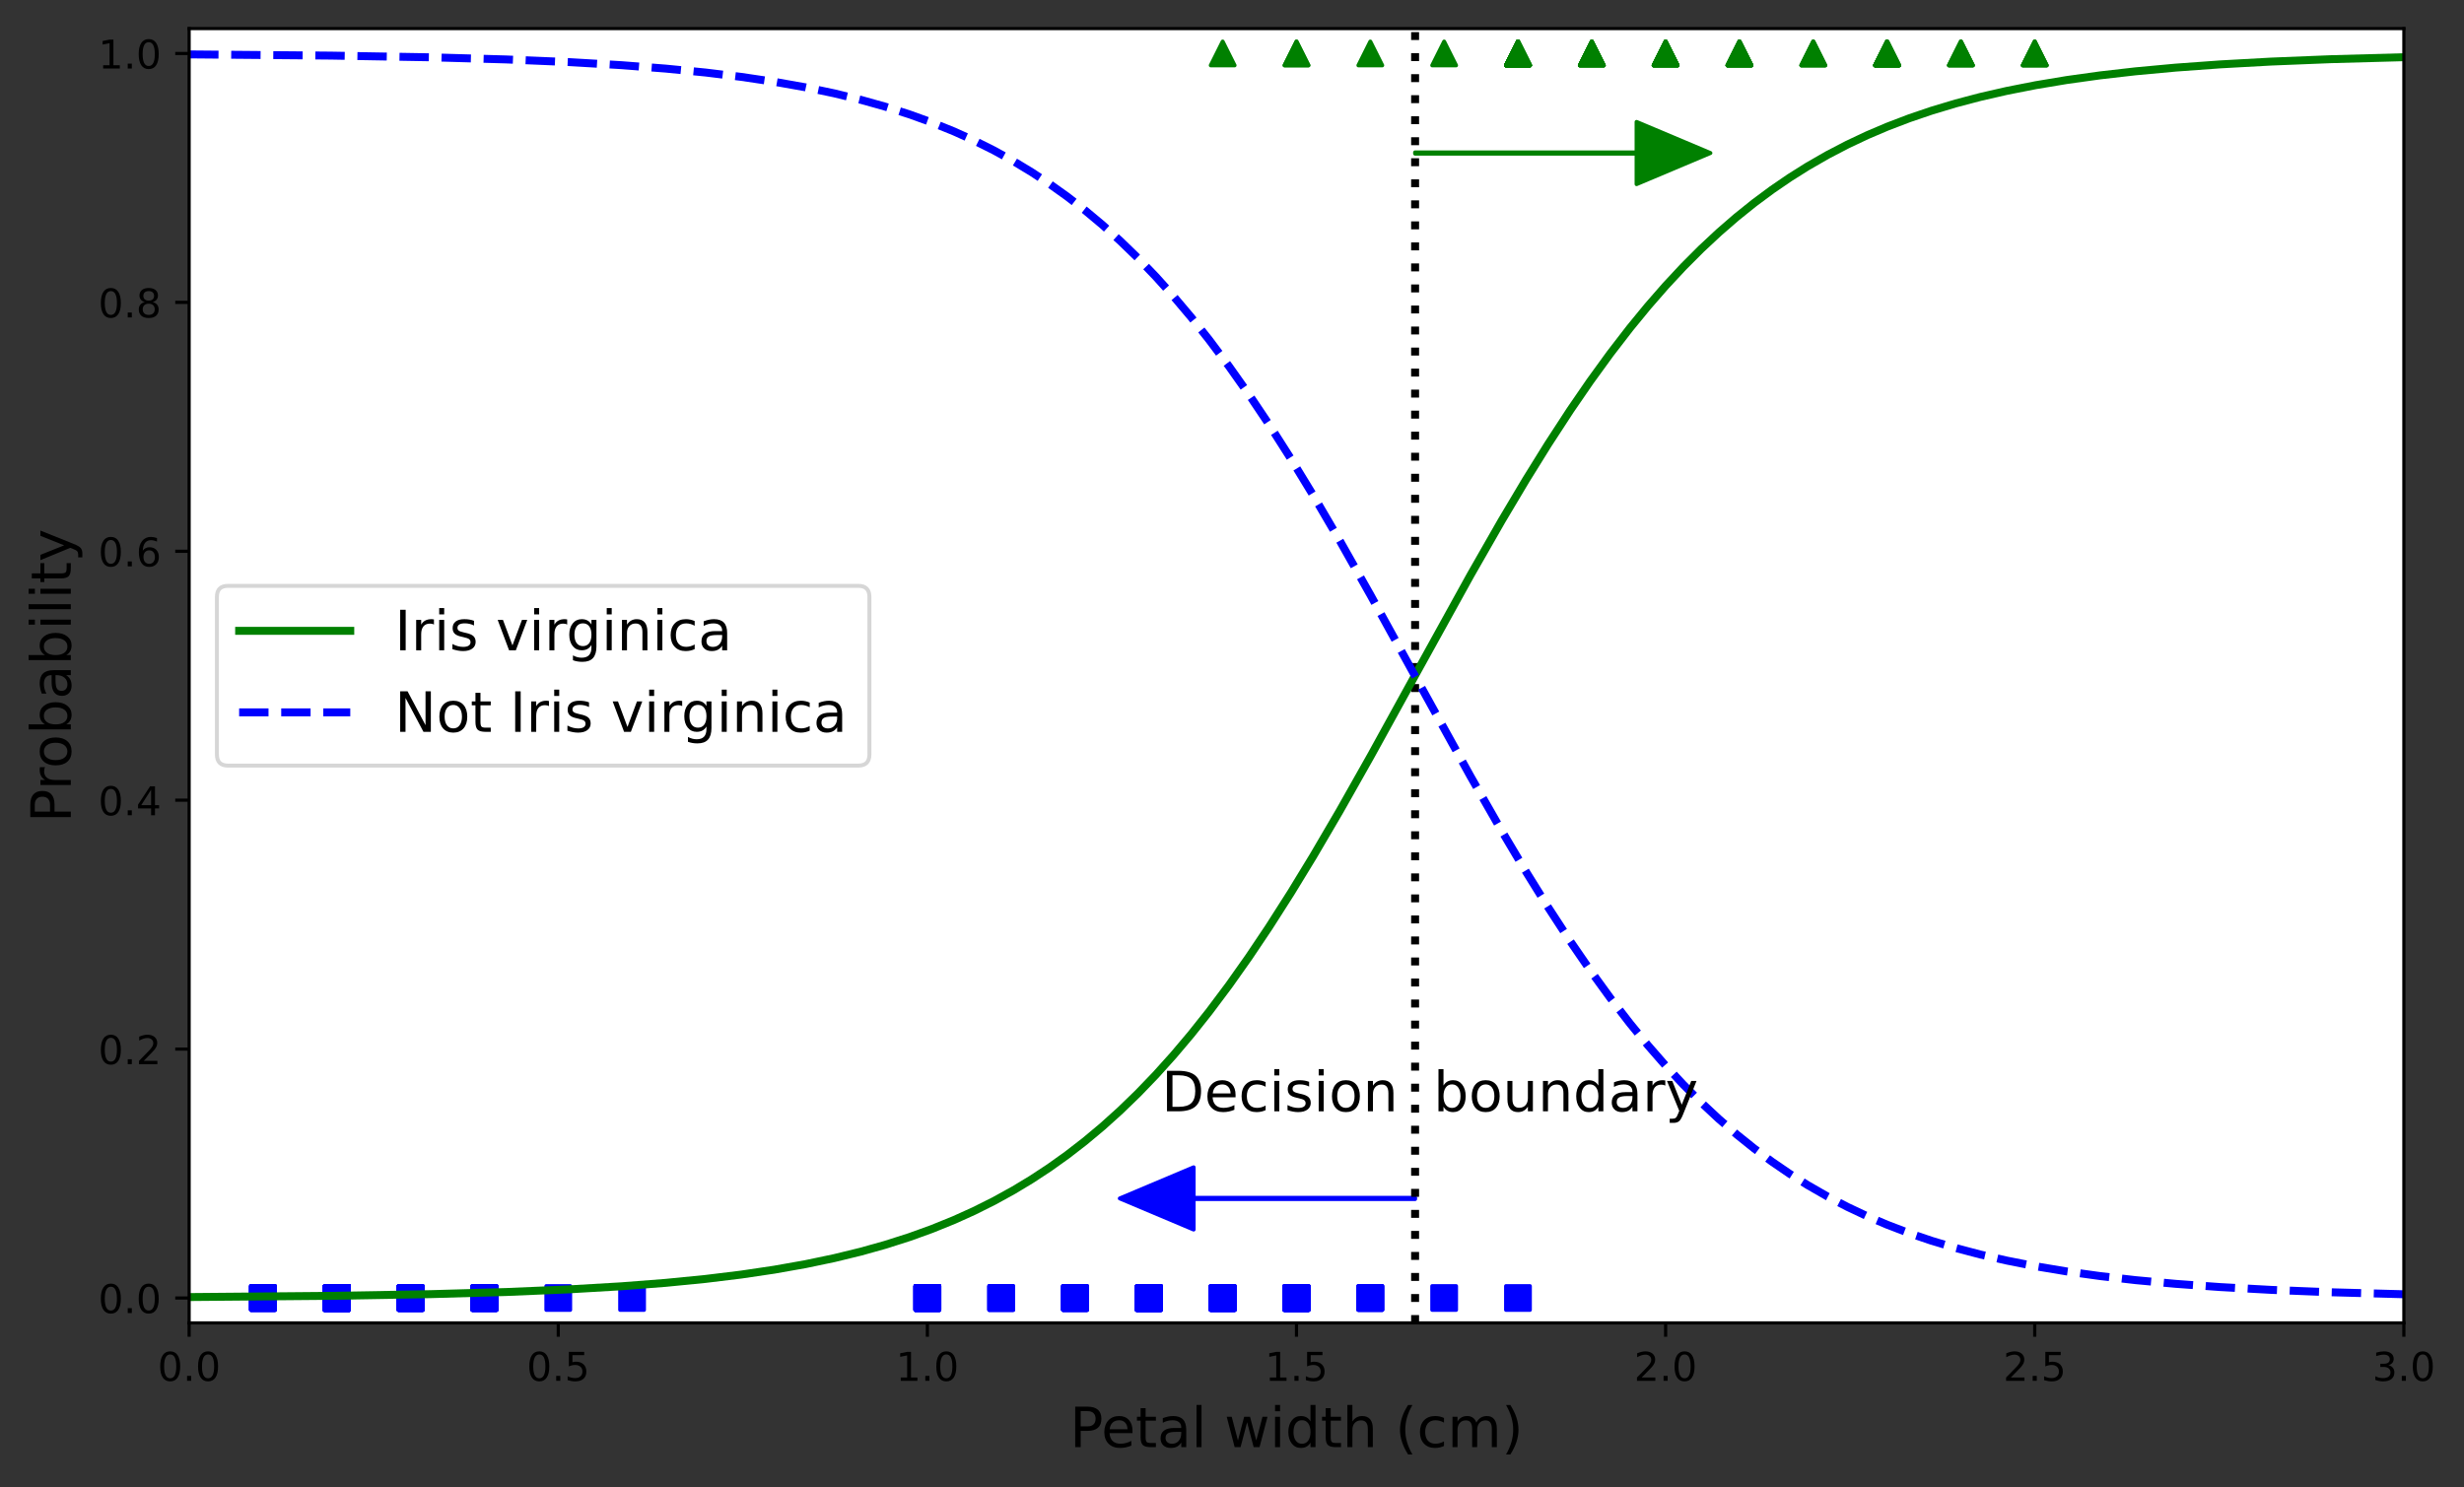 <?xml version="1.0" encoding="utf-8" standalone="no"?>
<!DOCTYPE svg PUBLIC "-//W3C//DTD SVG 1.1//EN"
  "http://www.w3.org/Graphics/SVG/1.1/DTD/svg11.dtd">
<!-- Created with matplotlib (https://matplotlib.org/) -->
<svg height="374.788pt" version="1.1" viewBox="0 0 620.804 374.788" width="620.804pt" xmlns="http://www.w3.org/2000/svg" xmlns:xlink="http://www.w3.org/1999/xlink">
 <rect x="0" y="0" width="620.804" height="374.788" fill="#333333" stroke="none"/>
 <defs>
  <style type="text/css">*{stroke-linecap:butt;stroke-linejoin:round;}</style>
 </defs>
 <g id="figure_1">
  <g id="patch_1">
   <path d="M 0 374.788 
L 620.804 374.788 
L 620.804 0 
L 0 0 
z
" style="fill:none;"/>
  </g>
  <g id="axes_1">
   <g id="patch_2">
    <path d="M 47.653 333.36 
L 605.653 333.36 
L 605.653 7.2 
L 47.653 7.2 
z
" style="fill:#ffffff;"/>
   </g>
   <g id="patch_3">
    <path clip-path="url(#p7c26a0e7a4)" d="M 282.135 301.998 
L 300.735 294.158 
L 300.735 301.842 
L 356.535 301.842 
L 356.535 302.155 
L 300.735 302.155 
L 300.735 309.839 
z
" style="fill:#0000ff;stroke:#0000ff;stroke-linejoin:miter;"/>
   </g>
   <g id="patch_4">
    <path clip-path="url(#p7c26a0e7a4)" d="M 430.935 38.562 
L 412.335 46.402 
L 412.335 38.718 
L 356.535 38.718 
L 356.535 38.405 
L 412.335 38.405 
L 412.335 30.721 
z
" style="fill:#008000;stroke:#008000;stroke-linejoin:miter;"/>
   </g>
   <g id="matplotlib.axis_1">
    <g id="xtick_1">
     <g id="line2d_1">
      <defs>
       <path d="M 0 0 
L 0 3.5 
" id="mf5524b3b6b" style="stroke:#000000;stroke-width:0.8;"/>
      </defs>
      <g>
       <use style="stroke:#000000;stroke-width:0.8;" x="47.653" xlink:href="#mf5524b3b6b" y="333.36"/>
      </g>
     </g>
     <g id="text_1">
      <!-- 0.0 -->
      <g transform="translate(39.701 347.958)scale(0.1 -0.1)">
       <defs>
        <path d="M 31.781 66.406 
Q 24.172 66.406 20.328 58.906 
Q 16.5 51.422 16.5 36.375 
Q 16.5 21.391 20.328 13.891 
Q 24.172 6.391 31.781 6.391 
Q 39.453 6.391 43.281 13.891 
Q 47.125 21.391 47.125 36.375 
Q 47.125 51.422 43.281 58.906 
Q 39.453 66.406 31.781 66.406 
z
M 31.781 74.219 
Q 44.047 74.219 50.516 64.516 
Q 56.984 54.828 56.984 36.375 
Q 56.984 17.969 50.516 8.266 
Q 44.047 -1.422 31.781 -1.422 
Q 19.531 -1.422 13.062 8.266 
Q 6.594 17.969 6.594 36.375 
Q 6.594 54.828 13.062 64.516 
Q 19.531 74.219 31.781 74.219 
z
" id="DejaVuSans-48"/>
        <path d="M 10.688 12.406 
L 21 12.406 
L 21 0 
L 10.688 0 
z
" id="DejaVuSans-46"/>
       </defs>
       <use xlink:href="#DejaVuSans-48"/>
       <use x="63.623" xlink:href="#DejaVuSans-46"/>
       <use x="95.41" xlink:href="#DejaVuSans-48"/>
      </g>
     </g>
    </g>
    <g id="xtick_2">
     <g id="line2d_2">
      <g>
       <use style="stroke:#000000;stroke-width:0.8;" x="140.653" xlink:href="#mf5524b3b6b" y="333.36"/>
      </g>
     </g>
     <g id="text_2">
      <!-- 0.5 -->
      <g transform="translate(132.701 347.958)scale(0.1 -0.1)">
       <defs>
        <path d="M 10.797 72.906 
L 49.516 72.906 
L 49.516 64.594 
L 19.828 64.594 
L 19.828 46.734 
Q 21.969 47.469 24.109 47.828 
Q 26.266 48.188 28.422 48.188 
Q 40.625 48.188 47.75 41.5 
Q 54.891 34.812 54.891 23.391 
Q 54.891 11.625 47.562 5.094 
Q 40.234 -1.422 26.906 -1.422 
Q 22.312 -1.422 17.547 -0.641 
Q 12.797 0.141 7.719 1.703 
L 7.719 11.625 
Q 12.109 9.234 16.797 8.062 
Q 21.484 6.891 26.703 6.891 
Q 35.156 6.891 40.078 11.328 
Q 45.016 15.766 45.016 23.391 
Q 45.016 31 40.078 35.438 
Q 35.156 39.891 26.703 39.891 
Q 22.75 39.891 18.812 39.016 
Q 14.891 38.141 10.797 36.281 
z
" id="DejaVuSans-53"/>
       </defs>
       <use xlink:href="#DejaVuSans-48"/>
       <use x="63.623" xlink:href="#DejaVuSans-46"/>
       <use x="95.41" xlink:href="#DejaVuSans-53"/>
      </g>
     </g>
    </g>
    <g id="xtick_3">
     <g id="line2d_3">
      <g>
       <use style="stroke:#000000;stroke-width:0.8;" x="233.653" xlink:href="#mf5524b3b6b" y="333.36"/>
      </g>
     </g>
     <g id="text_3">
      <!-- 1.0 -->
      <g transform="translate(225.701 347.958)scale(0.1 -0.1)">
       <defs>
        <path d="M 12.406 8.297 
L 28.516 8.297 
L 28.516 63.922 
L 10.984 60.406 
L 10.984 69.391 
L 28.422 72.906 
L 38.281 72.906 
L 38.281 8.297 
L 54.391 8.297 
L 54.391 0 
L 12.406 0 
z
" id="DejaVuSans-49"/>
       </defs>
       <use xlink:href="#DejaVuSans-49"/>
       <use x="63.623" xlink:href="#DejaVuSans-46"/>
       <use x="95.41" xlink:href="#DejaVuSans-48"/>
      </g>
     </g>
    </g>
    <g id="xtick_4">
     <g id="line2d_4">
      <g>
       <use style="stroke:#000000;stroke-width:0.8;" x="326.652" xlink:href="#mf5524b3b6b" y="333.36"/>
      </g>
     </g>
     <g id="text_4">
      <!-- 1.5 -->
      <g transform="translate(318.701 347.958)scale(0.1 -0.1)">
       <use xlink:href="#DejaVuSans-49"/>
       <use x="63.623" xlink:href="#DejaVuSans-46"/>
       <use x="95.41" xlink:href="#DejaVuSans-53"/>
      </g>
     </g>
    </g>
    <g id="xtick_5">
     <g id="line2d_5">
      <g>
       <use style="stroke:#000000;stroke-width:0.8;" x="419.652" xlink:href="#mf5524b3b6b" y="333.36"/>
      </g>
     </g>
     <g id="text_5">
      <!-- 2.0 -->
      <g transform="translate(411.701 347.958)scale(0.1 -0.1)">
       <defs>
        <path d="M 19.188 8.297 
L 53.609 8.297 
L 53.609 0 
L 7.328 0 
L 7.328 8.297 
Q 12.938 14.109 22.625 23.891 
Q 32.328 33.688 34.812 36.531 
Q 39.547 41.844 41.422 45.531 
Q 43.312 49.219 43.312 52.781 
Q 43.312 58.594 39.234 62.25 
Q 35.156 65.922 28.609 65.922 
Q 23.969 65.922 18.812 64.312 
Q 13.672 62.703 7.812 59.422 
L 7.812 69.391 
Q 13.766 71.781 18.938 73 
Q 24.125 74.219 28.422 74.219 
Q 39.75 74.219 46.484 68.547 
Q 53.219 62.891 53.219 53.422 
Q 53.219 48.922 51.531 44.891 
Q 49.859 40.875 45.406 35.406 
Q 44.188 33.984 37.641 27.219 
Q 31.109 20.453 19.188 8.297 
z
" id="DejaVuSans-50"/>
       </defs>
       <use xlink:href="#DejaVuSans-50"/>
       <use x="63.623" xlink:href="#DejaVuSans-46"/>
       <use x="95.41" xlink:href="#DejaVuSans-48"/>
      </g>
     </g>
    </g>
    <g id="xtick_6">
     <g id="line2d_6">
      <g>
       <use style="stroke:#000000;stroke-width:0.8;" x="512.653" xlink:href="#mf5524b3b6b" y="333.36"/>
      </g>
     </g>
     <g id="text_6">
      <!-- 2.5 -->
      <g transform="translate(504.701 347.958)scale(0.1 -0.1)">
       <use xlink:href="#DejaVuSans-50"/>
       <use x="63.623" xlink:href="#DejaVuSans-46"/>
       <use x="95.41" xlink:href="#DejaVuSans-53"/>
      </g>
     </g>
    </g>
    <g id="xtick_7">
     <g id="line2d_7">
      <g>
       <use style="stroke:#000000;stroke-width:0.8;" x="605.653" xlink:href="#mf5524b3b6b" y="333.36"/>
      </g>
     </g>
     <g id="text_7">
      <!-- 3.0 -->
      <g transform="translate(597.701 347.958)scale(0.1 -0.1)">
       <defs>
        <path d="M 40.578 39.312 
Q 47.656 37.797 51.625 33 
Q 55.609 28.219 55.609 21.188 
Q 55.609 10.406 48.188 4.484 
Q 40.766 -1.422 27.094 -1.422 
Q 22.516 -1.422 17.656 -0.516 
Q 12.797 0.391 7.625 2.203 
L 7.625 11.719 
Q 11.719 9.328 16.594 8.109 
Q 21.484 6.891 26.812 6.891 
Q 36.078 6.891 40.938 10.547 
Q 45.797 14.203 45.797 21.188 
Q 45.797 27.641 41.281 31.266 
Q 36.766 34.906 28.719 34.906 
L 20.219 34.906 
L 20.219 43.016 
L 29.109 43.016 
Q 36.375 43.016 40.234 45.922 
Q 44.094 48.828 44.094 54.297 
Q 44.094 59.906 40.109 62.906 
Q 36.141 65.922 28.719 65.922 
Q 24.656 65.922 20.016 65.031 
Q 15.375 64.156 9.812 62.312 
L 9.812 71.094 
Q 15.438 72.656 20.344 73.438 
Q 25.25 74.219 29.594 74.219 
Q 40.828 74.219 47.359 69.109 
Q 53.906 64.016 53.906 55.328 
Q 53.906 49.266 50.438 45.094 
Q 46.969 40.922 40.578 39.312 
z
" id="DejaVuSans-51"/>
       </defs>
       <use xlink:href="#DejaVuSans-51"/>
       <use x="63.623" xlink:href="#DejaVuSans-46"/>
       <use x="95.41" xlink:href="#DejaVuSans-48"/>
      </g>
     </g>
    </g>
    <g id="text_8">
     <!-- Petal width (cm) -->
     <g transform="translate(269.527 364.676)scale(0.14 -0.14)">
      <defs>
       <path d="M 19.672 64.797 
L 19.672 37.406 
L 32.078 37.406 
Q 38.969 37.406 42.719 40.969 
Q 46.484 44.531 46.484 51.125 
Q 46.484 57.672 42.719 61.234 
Q 38.969 64.797 32.078 64.797 
z
M 9.812 72.906 
L 32.078 72.906 
Q 44.344 72.906 50.609 67.359 
Q 56.891 61.812 56.891 51.125 
Q 56.891 40.328 50.609 34.812 
Q 44.344 29.297 32.078 29.297 
L 19.672 29.297 
L 19.672 0 
L 9.812 0 
z
" id="DejaVuSans-80"/>
       <path d="M 56.203 29.594 
L 56.203 25.203 
L 14.891 25.203 
Q 15.484 15.922 20.484 11.062 
Q 25.484 6.203 34.422 6.203 
Q 39.594 6.203 44.453 7.469 
Q 49.312 8.734 54.109 11.281 
L 54.109 2.781 
Q 49.266 0.734 44.188 -0.344 
Q 39.109 -1.422 33.891 -1.422 
Q 20.797 -1.422 13.156 6.188 
Q 5.516 13.812 5.516 26.812 
Q 5.516 40.234 12.766 48.109 
Q 20.016 56 32.328 56 
Q 43.359 56 49.781 48.891 
Q 56.203 41.797 56.203 29.594 
z
M 47.219 32.234 
Q 47.125 39.594 43.094 43.984 
Q 39.062 48.391 32.422 48.391 
Q 24.906 48.391 20.391 44.141 
Q 15.875 39.891 15.188 32.172 
z
" id="DejaVuSans-101"/>
       <path d="M 18.312 70.219 
L 18.312 54.688 
L 36.812 54.688 
L 36.812 47.703 
L 18.312 47.703 
L 18.312 18.016 
Q 18.312 11.328 20.141 9.422 
Q 21.969 7.516 27.594 7.516 
L 36.812 7.516 
L 36.812 0 
L 27.594 0 
Q 17.188 0 13.234 3.875 
Q 9.281 7.766 9.281 18.016 
L 9.281 47.703 
L 2.688 47.703 
L 2.688 54.688 
L 9.281 54.688 
L 9.281 70.219 
z
" id="DejaVuSans-116"/>
       <path d="M 34.281 27.484 
Q 23.391 27.484 19.188 25 
Q 14.984 22.516 14.984 16.5 
Q 14.984 11.719 18.141 8.906 
Q 21.297 6.109 26.703 6.109 
Q 34.188 6.109 38.703 11.406 
Q 43.219 16.703 43.219 25.484 
L 43.219 27.484 
z
M 52.203 31.203 
L 52.203 0 
L 43.219 0 
L 43.219 8.297 
Q 40.141 3.328 35.547 0.953 
Q 30.953 -1.422 24.312 -1.422 
Q 15.922 -1.422 10.953 3.297 
Q 6 8.016 6 15.922 
Q 6 25.141 12.172 29.828 
Q 18.359 34.516 30.609 34.516 
L 43.219 34.516 
L 43.219 35.406 
Q 43.219 41.609 39.141 45 
Q 35.062 48.391 27.688 48.391 
Q 23 48.391 18.547 47.266 
Q 14.109 46.141 10.016 43.891 
L 10.016 52.203 
Q 14.938 54.109 19.578 55.047 
Q 24.219 56 28.609 56 
Q 40.484 56 46.344 49.844 
Q 52.203 43.703 52.203 31.203 
z
" id="DejaVuSans-97"/>
       <path d="M 9.422 75.984 
L 18.406 75.984 
L 18.406 0 
L 9.422 0 
z
" id="DejaVuSans-108"/>
       <path id="DejaVuSans-32"/>
       <path d="M 4.203 54.688 
L 13.188 54.688 
L 24.422 12.016 
L 35.594 54.688 
L 46.188 54.688 
L 57.422 12.016 
L 68.609 54.688 
L 77.594 54.688 
L 63.281 0 
L 52.688 0 
L 40.922 44.828 
L 29.109 0 
L 18.5 0 
z
" id="DejaVuSans-119"/>
       <path d="M 9.422 54.688 
L 18.406 54.688 
L 18.406 0 
L 9.422 0 
z
M 9.422 75.984 
L 18.406 75.984 
L 18.406 64.594 
L 9.422 64.594 
z
" id="DejaVuSans-105"/>
       <path d="M 45.406 46.391 
L 45.406 75.984 
L 54.391 75.984 
L 54.391 0 
L 45.406 0 
L 45.406 8.203 
Q 42.578 3.328 38.25 0.953 
Q 33.938 -1.422 27.875 -1.422 
Q 17.969 -1.422 11.734 6.484 
Q 5.516 14.406 5.516 27.297 
Q 5.516 40.188 11.734 48.094 
Q 17.969 56 27.875 56 
Q 33.938 56 38.25 53.625 
Q 42.578 51.266 45.406 46.391 
z
M 14.797 27.297 
Q 14.797 17.391 18.875 11.75 
Q 22.953 6.109 30.078 6.109 
Q 37.203 6.109 41.297 11.75 
Q 45.406 17.391 45.406 27.297 
Q 45.406 37.203 41.297 42.844 
Q 37.203 48.484 30.078 48.484 
Q 22.953 48.484 18.875 42.844 
Q 14.797 37.203 14.797 27.297 
z
" id="DejaVuSans-100"/>
       <path d="M 54.891 33.016 
L 54.891 0 
L 45.906 0 
L 45.906 32.719 
Q 45.906 40.484 42.875 44.328 
Q 39.844 48.188 33.797 48.188 
Q 26.516 48.188 22.312 43.547 
Q 18.109 38.922 18.109 30.906 
L 18.109 0 
L 9.078 0 
L 9.078 75.984 
L 18.109 75.984 
L 18.109 46.188 
Q 21.344 51.125 25.703 53.562 
Q 30.078 56 35.797 56 
Q 45.219 56 50.047 50.172 
Q 54.891 44.344 54.891 33.016 
z
" id="DejaVuSans-104"/>
       <path d="M 31 75.875 
Q 24.469 64.656 21.281 53.656 
Q 18.109 42.672 18.109 31.391 
Q 18.109 20.125 21.312 9.062 
Q 24.516 -2 31 -13.188 
L 23.188 -13.188 
Q 15.875 -1.703 12.234 9.375 
Q 8.594 20.453 8.594 31.391 
Q 8.594 42.281 12.203 53.312 
Q 15.828 64.359 23.188 75.875 
z
" id="DejaVuSans-40"/>
       <path d="M 48.781 52.594 
L 48.781 44.188 
Q 44.969 46.297 41.141 47.344 
Q 37.312 48.391 33.406 48.391 
Q 24.656 48.391 19.812 42.844 
Q 14.984 37.312 14.984 27.297 
Q 14.984 17.281 19.812 11.734 
Q 24.656 6.203 33.406 6.203 
Q 37.312 6.203 41.141 7.25 
Q 44.969 8.297 48.781 10.406 
L 48.781 2.094 
Q 45.016 0.344 40.984 -0.531 
Q 36.969 -1.422 32.422 -1.422 
Q 20.062 -1.422 12.781 6.344 
Q 5.516 14.109 5.516 27.297 
Q 5.516 40.672 12.859 48.328 
Q 20.219 56 33.016 56 
Q 37.156 56 41.109 55.141 
Q 45.062 54.297 48.781 52.594 
z
" id="DejaVuSans-99"/>
       <path d="M 52 44.188 
Q 55.375 50.25 60.062 53.125 
Q 64.75 56 71.094 56 
Q 79.641 56 84.281 50.016 
Q 88.922 44.047 88.922 33.016 
L 88.922 0 
L 79.891 0 
L 79.891 32.719 
Q 79.891 40.578 77.094 44.375 
Q 74.312 48.188 68.609 48.188 
Q 61.625 48.188 57.562 43.547 
Q 53.516 38.922 53.516 30.906 
L 53.516 0 
L 44.484 0 
L 44.484 32.719 
Q 44.484 40.625 41.703 44.406 
Q 38.922 48.188 33.109 48.188 
Q 26.219 48.188 22.156 43.531 
Q 18.109 38.875 18.109 30.906 
L 18.109 0 
L 9.078 0 
L 9.078 54.688 
L 18.109 54.688 
L 18.109 46.188 
Q 21.188 51.219 25.484 53.609 
Q 29.781 56 35.688 56 
Q 41.656 56 45.828 52.969 
Q 50 49.953 52 44.188 
z
" id="DejaVuSans-109"/>
       <path d="M 8.016 75.875 
L 15.828 75.875 
Q 23.141 64.359 26.781 53.312 
Q 30.422 42.281 30.422 31.391 
Q 30.422 20.453 26.781 9.375 
Q 23.141 -1.703 15.828 -13.188 
L 8.016 -13.188 
Q 14.5 -2 17.703 9.062 
Q 20.906 20.125 20.906 31.391 
Q 20.906 42.672 17.703 53.656 
Q 14.5 64.656 8.016 75.875 
z
" id="DejaVuSans-41"/>
      </defs>
      <use xlink:href="#DejaVuSans-80"/>
      <use x="56.678" xlink:href="#DejaVuSans-101"/>
      <use x="118.201" xlink:href="#DejaVuSans-116"/>
      <use x="157.41" xlink:href="#DejaVuSans-97"/>
      <use x="218.689" xlink:href="#DejaVuSans-108"/>
      <use x="246.473" xlink:href="#DejaVuSans-32"/>
      <use x="278.26" xlink:href="#DejaVuSans-119"/>
      <use x="360.047" xlink:href="#DejaVuSans-105"/>
      <use x="387.83" xlink:href="#DejaVuSans-100"/>
      <use x="451.307" xlink:href="#DejaVuSans-116"/>
      <use x="490.516" xlink:href="#DejaVuSans-104"/>
      <use x="553.895" xlink:href="#DejaVuSans-32"/>
      <use x="585.682" xlink:href="#DejaVuSans-40"/>
      <use x="624.695" xlink:href="#DejaVuSans-99"/>
      <use x="679.676" xlink:href="#DejaVuSans-109"/>
      <use x="777.088" xlink:href="#DejaVuSans-41"/>
     </g>
    </g>
   </g>
   <g id="matplotlib.axis_2">
    <g id="ytick_1">
     <g id="line2d_8">
      <defs>
       <path d="M 0 0 
L -3.5 0 
" id="mf33b2c8535" style="stroke:#000000;stroke-width:0.8;"/>
      </defs>
      <g>
       <use style="stroke:#000000;stroke-width:0.8;" x="47.653" xlink:href="#mf33b2c8535" y="327.088"/>
      </g>
     </g>
     <g id="text_9">
      <!-- 0.0 -->
      <g transform="translate(24.749 330.887)scale(0.1 -0.1)">
       <use xlink:href="#DejaVuSans-48"/>
       <use x="63.623" xlink:href="#DejaVuSans-46"/>
       <use x="95.41" xlink:href="#DejaVuSans-48"/>
      </g>
     </g>
    </g>
    <g id="ytick_2">
     <g id="line2d_9">
      <g>
       <use style="stroke:#000000;stroke-width:0.8;" x="47.653" xlink:href="#mf33b2c8535" y="264.365"/>
      </g>
     </g>
     <g id="text_10">
      <!-- 0.2 -->
      <g transform="translate(24.749 268.164)scale(0.1 -0.1)">
       <use xlink:href="#DejaVuSans-48"/>
       <use x="63.623" xlink:href="#DejaVuSans-46"/>
       <use x="95.41" xlink:href="#DejaVuSans-50"/>
      </g>
     </g>
    </g>
    <g id="ytick_3">
     <g id="line2d_10">
      <g>
       <use style="stroke:#000000;stroke-width:0.8;" x="47.653" xlink:href="#mf33b2c8535" y="201.642"/>
      </g>
     </g>
     <g id="text_11">
      <!-- 0.4 -->
      <g transform="translate(24.749 205.441)scale(0.1 -0.1)">
       <defs>
        <path d="M 37.797 64.312 
L 12.891 25.391 
L 37.797 25.391 
z
M 35.203 72.906 
L 47.609 72.906 
L 47.609 25.391 
L 58.016 25.391 
L 58.016 17.188 
L 47.609 17.188 
L 47.609 0 
L 37.797 0 
L 37.797 17.188 
L 4.891 17.188 
L 4.891 26.703 
z
" id="DejaVuSans-52"/>
       </defs>
       <use xlink:href="#DejaVuSans-48"/>
       <use x="63.623" xlink:href="#DejaVuSans-46"/>
       <use x="95.41" xlink:href="#DejaVuSans-52"/>
      </g>
     </g>
    </g>
    <g id="ytick_4">
     <g id="line2d_11">
      <g>
       <use style="stroke:#000000;stroke-width:0.8;" x="47.653" xlink:href="#mf33b2c8535" y="138.918"/>
      </g>
     </g>
     <g id="text_12">
      <!-- 0.6 -->
      <g transform="translate(24.749 142.718)scale(0.1 -0.1)">
       <defs>
        <path d="M 33.016 40.375 
Q 26.375 40.375 22.484 35.828 
Q 18.609 31.297 18.609 23.391 
Q 18.609 15.531 22.484 10.953 
Q 26.375 6.391 33.016 6.391 
Q 39.656 6.391 43.531 10.953 
Q 47.406 15.531 47.406 23.391 
Q 47.406 31.297 43.531 35.828 
Q 39.656 40.375 33.016 40.375 
z
M 52.594 71.297 
L 52.594 62.312 
Q 48.875 64.062 45.094 64.984 
Q 41.312 65.922 37.594 65.922 
Q 27.828 65.922 22.672 59.328 
Q 17.531 52.734 16.797 39.406 
Q 19.672 43.656 24.016 45.922 
Q 28.375 48.188 33.594 48.188 
Q 44.578 48.188 50.953 41.516 
Q 57.328 34.859 57.328 23.391 
Q 57.328 12.156 50.688 5.359 
Q 44.047 -1.422 33.016 -1.422 
Q 20.359 -1.422 13.672 8.266 
Q 6.984 17.969 6.984 36.375 
Q 6.984 53.656 15.188 63.938 
Q 23.391 74.219 37.203 74.219 
Q 40.922 74.219 44.703 73.484 
Q 48.484 72.75 52.594 71.297 
z
" id="DejaVuSans-54"/>
       </defs>
       <use xlink:href="#DejaVuSans-48"/>
       <use x="63.623" xlink:href="#DejaVuSans-46"/>
       <use x="95.41" xlink:href="#DejaVuSans-54"/>
      </g>
     </g>
    </g>
    <g id="ytick_5">
     <g id="line2d_12">
      <g>
       <use style="stroke:#000000;stroke-width:0.8;" x="47.653" xlink:href="#mf33b2c8535" y="76.195"/>
      </g>
     </g>
     <g id="text_13">
      <!-- 0.8 -->
      <g transform="translate(24.749 79.995)scale(0.1 -0.1)">
       <defs>
        <path d="M 31.781 34.625 
Q 24.75 34.625 20.719 30.859 
Q 16.703 27.094 16.703 20.516 
Q 16.703 13.922 20.719 10.156 
Q 24.75 6.391 31.781 6.391 
Q 38.812 6.391 42.859 10.172 
Q 46.922 13.969 46.922 20.516 
Q 46.922 27.094 42.891 30.859 
Q 38.875 34.625 31.781 34.625 
z
M 21.922 38.812 
Q 15.578 40.375 12.031 44.719 
Q 8.5 49.078 8.5 55.328 
Q 8.5 64.062 14.719 69.141 
Q 20.953 74.219 31.781 74.219 
Q 42.672 74.219 48.875 69.141 
Q 55.078 64.062 55.078 55.328 
Q 55.078 49.078 51.531 44.719 
Q 48 40.375 41.703 38.812 
Q 48.828 37.156 52.797 32.312 
Q 56.781 27.484 56.781 20.516 
Q 56.781 9.906 50.312 4.234 
Q 43.844 -1.422 31.781 -1.422 
Q 19.734 -1.422 13.25 4.234 
Q 6.781 9.906 6.781 20.516 
Q 6.781 27.484 10.781 32.312 
Q 14.797 37.156 21.922 38.812 
z
M 18.312 54.391 
Q 18.312 48.734 21.844 45.562 
Q 25.391 42.391 31.781 42.391 
Q 38.141 42.391 41.719 45.562 
Q 45.312 48.734 45.312 54.391 
Q 45.312 60.062 41.719 63.234 
Q 38.141 66.406 31.781 66.406 
Q 25.391 66.406 21.844 63.234 
Q 18.312 60.062 18.312 54.391 
z
" id="DejaVuSans-56"/>
       </defs>
       <use xlink:href="#DejaVuSans-48"/>
       <use x="63.623" xlink:href="#DejaVuSans-46"/>
       <use x="95.41" xlink:href="#DejaVuSans-56"/>
      </g>
     </g>
    </g>
    <g id="ytick_6">
     <g id="line2d_13">
      <g>
       <use style="stroke:#000000;stroke-width:0.8;" x="47.653" xlink:href="#mf33b2c8535" y="13.472"/>
      </g>
     </g>
     <g id="text_14">
      <!-- 1.0 -->
      <g transform="translate(24.749 17.272)scale(0.1 -0.1)">
       <use xlink:href="#DejaVuSans-49"/>
       <use x="63.623" xlink:href="#DejaVuSans-46"/>
       <use x="95.41" xlink:href="#DejaVuSans-48"/>
      </g>
     </g>
    </g>
    <g id="text_15">
     <!-- Probability -->
     <g transform="translate(17.838 207.28)rotate(-90)scale(0.14 -0.14)">
      <defs>
       <path d="M 41.109 46.297 
Q 39.594 47.172 37.812 47.578 
Q 36.031 48 33.891 48 
Q 26.266 48 22.188 43.047 
Q 18.109 38.094 18.109 28.812 
L 18.109 0 
L 9.078 0 
L 9.078 54.688 
L 18.109 54.688 
L 18.109 46.188 
Q 20.953 51.172 25.484 53.578 
Q 30.031 56 36.531 56 
Q 37.453 56 38.578 55.875 
Q 39.703 55.766 41.062 55.516 
z
" id="DejaVuSans-114"/>
       <path d="M 30.609 48.391 
Q 23.391 48.391 19.188 42.75 
Q 14.984 37.109 14.984 27.297 
Q 14.984 17.484 19.156 11.844 
Q 23.344 6.203 30.609 6.203 
Q 37.797 6.203 41.984 11.859 
Q 46.188 17.531 46.188 27.297 
Q 46.188 37.016 41.984 42.703 
Q 37.797 48.391 30.609 48.391 
z
M 30.609 56 
Q 42.328 56 49.016 48.375 
Q 55.719 40.766 55.719 27.297 
Q 55.719 13.875 49.016 6.219 
Q 42.328 -1.422 30.609 -1.422 
Q 18.844 -1.422 12.172 6.219 
Q 5.516 13.875 5.516 27.297 
Q 5.516 40.766 12.172 48.375 
Q 18.844 56 30.609 56 
z
" id="DejaVuSans-111"/>
       <path d="M 48.688 27.297 
Q 48.688 37.203 44.609 42.844 
Q 40.531 48.484 33.406 48.484 
Q 26.266 48.484 22.188 42.844 
Q 18.109 37.203 18.109 27.297 
Q 18.109 17.391 22.188 11.75 
Q 26.266 6.109 33.406 6.109 
Q 40.531 6.109 44.609 11.75 
Q 48.688 17.391 48.688 27.297 
z
M 18.109 46.391 
Q 20.953 51.266 25.266 53.625 
Q 29.594 56 35.594 56 
Q 45.562 56 51.781 48.094 
Q 58.016 40.188 58.016 27.297 
Q 58.016 14.406 51.781 6.484 
Q 45.562 -1.422 35.594 -1.422 
Q 29.594 -1.422 25.266 0.953 
Q 20.953 3.328 18.109 8.203 
L 18.109 0 
L 9.078 0 
L 9.078 75.984 
L 18.109 75.984 
z
" id="DejaVuSans-98"/>
       <path d="M 32.172 -5.078 
Q 28.375 -14.844 24.75 -17.812 
Q 21.141 -20.797 15.094 -20.797 
L 7.906 -20.797 
L 7.906 -13.281 
L 13.188 -13.281 
Q 16.891 -13.281 18.938 -11.516 
Q 21 -9.766 23.484 -3.219 
L 25.094 0.875 
L 2.984 54.688 
L 12.5 54.688 
L 29.594 11.922 
L 46.688 54.688 
L 56.203 54.688 
z
" id="DejaVuSans-121"/>
      </defs>
      <use xlink:href="#DejaVuSans-80"/>
      <use x="58.553" xlink:href="#DejaVuSans-114"/>
      <use x="97.416" xlink:href="#DejaVuSans-111"/>
      <use x="158.598" xlink:href="#DejaVuSans-98"/>
      <use x="222.074" xlink:href="#DejaVuSans-97"/>
      <use x="283.354" xlink:href="#DejaVuSans-98"/>
      <use x="346.83" xlink:href="#DejaVuSans-105"/>
      <use x="374.613" xlink:href="#DejaVuSans-108"/>
      <use x="402.396" xlink:href="#DejaVuSans-105"/>
      <use x="430.18" xlink:href="#DejaVuSans-116"/>
      <use x="469.389" xlink:href="#DejaVuSans-121"/>
     </g>
    </g>
   </g>
   <g id="line2d_14">
    <defs>
     <path d="M -3 3 
L 3 3 
L 3 -3 
L -3 -3 
z
" id="m1e15b20939" style="stroke:#0000ff;stroke-linejoin:miter;"/>
    </defs>
    <g clip-path="url(#p7c26a0e7a4)">
     <use style="fill:#0000ff;stroke:#0000ff;stroke-linejoin:miter;" x="84.853" xlink:href="#m1e15b20939" y="327.088"/>
     <use style="fill:#0000ff;stroke:#0000ff;stroke-linejoin:miter;" x="84.853" xlink:href="#m1e15b20939" y="327.088"/>
     <use style="fill:#0000ff;stroke:#0000ff;stroke-linejoin:miter;" x="84.853" xlink:href="#m1e15b20939" y="327.088"/>
     <use style="fill:#0000ff;stroke:#0000ff;stroke-linejoin:miter;" x="84.853" xlink:href="#m1e15b20939" y="327.088"/>
     <use style="fill:#0000ff;stroke:#0000ff;stroke-linejoin:miter;" x="84.853" xlink:href="#m1e15b20939" y="327.088"/>
     <use style="fill:#0000ff;stroke:#0000ff;stroke-linejoin:miter;" x="122.052" xlink:href="#m1e15b20939" y="327.088"/>
     <use style="fill:#0000ff;stroke:#0000ff;stroke-linejoin:miter;" x="103.453" xlink:href="#m1e15b20939" y="327.088"/>
     <use style="fill:#0000ff;stroke:#0000ff;stroke-linejoin:miter;" x="84.853" xlink:href="#m1e15b20939" y="327.088"/>
     <use style="fill:#0000ff;stroke:#0000ff;stroke-linejoin:miter;" x="84.853" xlink:href="#m1e15b20939" y="327.088"/>
     <use style="fill:#0000ff;stroke:#0000ff;stroke-linejoin:miter;" x="66.252" xlink:href="#m1e15b20939" y="327.088"/>
     <use style="fill:#0000ff;stroke:#0000ff;stroke-linejoin:miter;" x="84.853" xlink:href="#m1e15b20939" y="327.088"/>
     <use style="fill:#0000ff;stroke:#0000ff;stroke-linejoin:miter;" x="84.853" xlink:href="#m1e15b20939" y="327.088"/>
     <use style="fill:#0000ff;stroke:#0000ff;stroke-linejoin:miter;" x="66.252" xlink:href="#m1e15b20939" y="327.088"/>
     <use style="fill:#0000ff;stroke:#0000ff;stroke-linejoin:miter;" x="66.252" xlink:href="#m1e15b20939" y="327.088"/>
     <use style="fill:#0000ff;stroke:#0000ff;stroke-linejoin:miter;" x="84.853" xlink:href="#m1e15b20939" y="327.088"/>
     <use style="fill:#0000ff;stroke:#0000ff;stroke-linejoin:miter;" x="122.052" xlink:href="#m1e15b20939" y="327.088"/>
     <use style="fill:#0000ff;stroke:#0000ff;stroke-linejoin:miter;" x="122.052" xlink:href="#m1e15b20939" y="327.088"/>
     <use style="fill:#0000ff;stroke:#0000ff;stroke-linejoin:miter;" x="103.453" xlink:href="#m1e15b20939" y="327.088"/>
     <use style="fill:#0000ff;stroke:#0000ff;stroke-linejoin:miter;" x="103.453" xlink:href="#m1e15b20939" y="327.088"/>
     <use style="fill:#0000ff;stroke:#0000ff;stroke-linejoin:miter;" x="103.453" xlink:href="#m1e15b20939" y="327.088"/>
     <use style="fill:#0000ff;stroke:#0000ff;stroke-linejoin:miter;" x="84.853" xlink:href="#m1e15b20939" y="327.088"/>
     <use style="fill:#0000ff;stroke:#0000ff;stroke-linejoin:miter;" x="122.052" xlink:href="#m1e15b20939" y="327.088"/>
     <use style="fill:#0000ff;stroke:#0000ff;stroke-linejoin:miter;" x="84.853" xlink:href="#m1e15b20939" y="327.088"/>
     <use style="fill:#0000ff;stroke:#0000ff;stroke-linejoin:miter;" x="140.653" xlink:href="#m1e15b20939" y="327.088"/>
     <use style="fill:#0000ff;stroke:#0000ff;stroke-linejoin:miter;" x="84.853" xlink:href="#m1e15b20939" y="327.088"/>
     <use style="fill:#0000ff;stroke:#0000ff;stroke-linejoin:miter;" x="84.853" xlink:href="#m1e15b20939" y="327.088"/>
     <use style="fill:#0000ff;stroke:#0000ff;stroke-linejoin:miter;" x="122.052" xlink:href="#m1e15b20939" y="327.088"/>
     <use style="fill:#0000ff;stroke:#0000ff;stroke-linejoin:miter;" x="84.853" xlink:href="#m1e15b20939" y="327.088"/>
     <use style="fill:#0000ff;stroke:#0000ff;stroke-linejoin:miter;" x="84.853" xlink:href="#m1e15b20939" y="327.088"/>
     <use style="fill:#0000ff;stroke:#0000ff;stroke-linejoin:miter;" x="84.853" xlink:href="#m1e15b20939" y="327.088"/>
     <use style="fill:#0000ff;stroke:#0000ff;stroke-linejoin:miter;" x="84.853" xlink:href="#m1e15b20939" y="327.088"/>
     <use style="fill:#0000ff;stroke:#0000ff;stroke-linejoin:miter;" x="122.052" xlink:href="#m1e15b20939" y="327.088"/>
     <use style="fill:#0000ff;stroke:#0000ff;stroke-linejoin:miter;" x="66.252" xlink:href="#m1e15b20939" y="327.088"/>
     <use style="fill:#0000ff;stroke:#0000ff;stroke-linejoin:miter;" x="84.853" xlink:href="#m1e15b20939" y="327.088"/>
     <use style="fill:#0000ff;stroke:#0000ff;stroke-linejoin:miter;" x="84.853" xlink:href="#m1e15b20939" y="327.088"/>
     <use style="fill:#0000ff;stroke:#0000ff;stroke-linejoin:miter;" x="84.853" xlink:href="#m1e15b20939" y="327.088"/>
     <use style="fill:#0000ff;stroke:#0000ff;stroke-linejoin:miter;" x="84.853" xlink:href="#m1e15b20939" y="327.088"/>
     <use style="fill:#0000ff;stroke:#0000ff;stroke-linejoin:miter;" x="66.252" xlink:href="#m1e15b20939" y="327.088"/>
     <use style="fill:#0000ff;stroke:#0000ff;stroke-linejoin:miter;" x="84.853" xlink:href="#m1e15b20939" y="327.088"/>
     <use style="fill:#0000ff;stroke:#0000ff;stroke-linejoin:miter;" x="84.853" xlink:href="#m1e15b20939" y="327.088"/>
     <use style="fill:#0000ff;stroke:#0000ff;stroke-linejoin:miter;" x="103.453" xlink:href="#m1e15b20939" y="327.088"/>
     <use style="fill:#0000ff;stroke:#0000ff;stroke-linejoin:miter;" x="103.453" xlink:href="#m1e15b20939" y="327.088"/>
     <use style="fill:#0000ff;stroke:#0000ff;stroke-linejoin:miter;" x="84.853" xlink:href="#m1e15b20939" y="327.088"/>
     <use style="fill:#0000ff;stroke:#0000ff;stroke-linejoin:miter;" x="159.252" xlink:href="#m1e15b20939" y="327.088"/>
     <use style="fill:#0000ff;stroke:#0000ff;stroke-linejoin:miter;" x="122.052" xlink:href="#m1e15b20939" y="327.088"/>
     <use style="fill:#0000ff;stroke:#0000ff;stroke-linejoin:miter;" x="103.453" xlink:href="#m1e15b20939" y="327.088"/>
     <use style="fill:#0000ff;stroke:#0000ff;stroke-linejoin:miter;" x="84.853" xlink:href="#m1e15b20939" y="327.088"/>
     <use style="fill:#0000ff;stroke:#0000ff;stroke-linejoin:miter;" x="84.853" xlink:href="#m1e15b20939" y="327.088"/>
     <use style="fill:#0000ff;stroke:#0000ff;stroke-linejoin:miter;" x="84.853" xlink:href="#m1e15b20939" y="327.088"/>
     <use style="fill:#0000ff;stroke:#0000ff;stroke-linejoin:miter;" x="84.853" xlink:href="#m1e15b20939" y="327.088"/>
     <use style="fill:#0000ff;stroke:#0000ff;stroke-linejoin:miter;" x="308.053" xlink:href="#m1e15b20939" y="327.088"/>
     <use style="fill:#0000ff;stroke:#0000ff;stroke-linejoin:miter;" x="326.652" xlink:href="#m1e15b20939" y="327.088"/>
     <use style="fill:#0000ff;stroke:#0000ff;stroke-linejoin:miter;" x="326.652" xlink:href="#m1e15b20939" y="327.088"/>
     <use style="fill:#0000ff;stroke:#0000ff;stroke-linejoin:miter;" x="289.452" xlink:href="#m1e15b20939" y="327.088"/>
     <use style="fill:#0000ff;stroke:#0000ff;stroke-linejoin:miter;" x="326.652" xlink:href="#m1e15b20939" y="327.088"/>
     <use style="fill:#0000ff;stroke:#0000ff;stroke-linejoin:miter;" x="289.452" xlink:href="#m1e15b20939" y="327.088"/>
     <use style="fill:#0000ff;stroke:#0000ff;stroke-linejoin:miter;" x="345.252" xlink:href="#m1e15b20939" y="327.088"/>
     <use style="fill:#0000ff;stroke:#0000ff;stroke-linejoin:miter;" x="233.653" xlink:href="#m1e15b20939" y="327.088"/>
     <use style="fill:#0000ff;stroke:#0000ff;stroke-linejoin:miter;" x="289.452" xlink:href="#m1e15b20939" y="327.088"/>
     <use style="fill:#0000ff;stroke:#0000ff;stroke-linejoin:miter;" x="308.053" xlink:href="#m1e15b20939" y="327.088"/>
     <use style="fill:#0000ff;stroke:#0000ff;stroke-linejoin:miter;" x="233.653" xlink:href="#m1e15b20939" y="327.088"/>
     <use style="fill:#0000ff;stroke:#0000ff;stroke-linejoin:miter;" x="326.652" xlink:href="#m1e15b20939" y="327.088"/>
     <use style="fill:#0000ff;stroke:#0000ff;stroke-linejoin:miter;" x="233.653" xlink:href="#m1e15b20939" y="327.088"/>
     <use style="fill:#0000ff;stroke:#0000ff;stroke-linejoin:miter;" x="308.053" xlink:href="#m1e15b20939" y="327.088"/>
     <use style="fill:#0000ff;stroke:#0000ff;stroke-linejoin:miter;" x="289.452" xlink:href="#m1e15b20939" y="327.088"/>
     <use style="fill:#0000ff;stroke:#0000ff;stroke-linejoin:miter;" x="308.053" xlink:href="#m1e15b20939" y="327.088"/>
     <use style="fill:#0000ff;stroke:#0000ff;stroke-linejoin:miter;" x="326.652" xlink:href="#m1e15b20939" y="327.088"/>
     <use style="fill:#0000ff;stroke:#0000ff;stroke-linejoin:miter;" x="233.653" xlink:href="#m1e15b20939" y="327.088"/>
     <use style="fill:#0000ff;stroke:#0000ff;stroke-linejoin:miter;" x="326.652" xlink:href="#m1e15b20939" y="327.088"/>
     <use style="fill:#0000ff;stroke:#0000ff;stroke-linejoin:miter;" x="252.252" xlink:href="#m1e15b20939" y="327.088"/>
     <use style="fill:#0000ff;stroke:#0000ff;stroke-linejoin:miter;" x="382.452" xlink:href="#m1e15b20939" y="327.088"/>
     <use style="fill:#0000ff;stroke:#0000ff;stroke-linejoin:miter;" x="289.452" xlink:href="#m1e15b20939" y="327.088"/>
     <use style="fill:#0000ff;stroke:#0000ff;stroke-linejoin:miter;" x="326.652" xlink:href="#m1e15b20939" y="327.088"/>
     <use style="fill:#0000ff;stroke:#0000ff;stroke-linejoin:miter;" x="270.853" xlink:href="#m1e15b20939" y="327.088"/>
     <use style="fill:#0000ff;stroke:#0000ff;stroke-linejoin:miter;" x="289.452" xlink:href="#m1e15b20939" y="327.088"/>
     <use style="fill:#0000ff;stroke:#0000ff;stroke-linejoin:miter;" x="308.053" xlink:href="#m1e15b20939" y="327.088"/>
     <use style="fill:#0000ff;stroke:#0000ff;stroke-linejoin:miter;" x="308.053" xlink:href="#m1e15b20939" y="327.088"/>
     <use style="fill:#0000ff;stroke:#0000ff;stroke-linejoin:miter;" x="363.853" xlink:href="#m1e15b20939" y="327.088"/>
     <use style="fill:#0000ff;stroke:#0000ff;stroke-linejoin:miter;" x="326.652" xlink:href="#m1e15b20939" y="327.088"/>
     <use style="fill:#0000ff;stroke:#0000ff;stroke-linejoin:miter;" x="233.653" xlink:href="#m1e15b20939" y="327.088"/>
     <use style="fill:#0000ff;stroke:#0000ff;stroke-linejoin:miter;" x="252.252" xlink:href="#m1e15b20939" y="327.088"/>
     <use style="fill:#0000ff;stroke:#0000ff;stroke-linejoin:miter;" x="233.653" xlink:href="#m1e15b20939" y="327.088"/>
     <use style="fill:#0000ff;stroke:#0000ff;stroke-linejoin:miter;" x="270.853" xlink:href="#m1e15b20939" y="327.088"/>
     <use style="fill:#0000ff;stroke:#0000ff;stroke-linejoin:miter;" x="345.252" xlink:href="#m1e15b20939" y="327.088"/>
     <use style="fill:#0000ff;stroke:#0000ff;stroke-linejoin:miter;" x="326.652" xlink:href="#m1e15b20939" y="327.088"/>
     <use style="fill:#0000ff;stroke:#0000ff;stroke-linejoin:miter;" x="345.252" xlink:href="#m1e15b20939" y="327.088"/>
     <use style="fill:#0000ff;stroke:#0000ff;stroke-linejoin:miter;" x="326.652" xlink:href="#m1e15b20939" y="327.088"/>
     <use style="fill:#0000ff;stroke:#0000ff;stroke-linejoin:miter;" x="289.452" xlink:href="#m1e15b20939" y="327.088"/>
     <use style="fill:#0000ff;stroke:#0000ff;stroke-linejoin:miter;" x="289.452" xlink:href="#m1e15b20939" y="327.088"/>
     <use style="fill:#0000ff;stroke:#0000ff;stroke-linejoin:miter;" x="289.452" xlink:href="#m1e15b20939" y="327.088"/>
     <use style="fill:#0000ff;stroke:#0000ff;stroke-linejoin:miter;" x="270.853" xlink:href="#m1e15b20939" y="327.088"/>
     <use style="fill:#0000ff;stroke:#0000ff;stroke-linejoin:miter;" x="308.053" xlink:href="#m1e15b20939" y="327.088"/>
     <use style="fill:#0000ff;stroke:#0000ff;stroke-linejoin:miter;" x="270.853" xlink:href="#m1e15b20939" y="327.088"/>
     <use style="fill:#0000ff;stroke:#0000ff;stroke-linejoin:miter;" x="233.653" xlink:href="#m1e15b20939" y="327.088"/>
     <use style="fill:#0000ff;stroke:#0000ff;stroke-linejoin:miter;" x="289.452" xlink:href="#m1e15b20939" y="327.088"/>
     <use style="fill:#0000ff;stroke:#0000ff;stroke-linejoin:miter;" x="270.853" xlink:href="#m1e15b20939" y="327.088"/>
     <use style="fill:#0000ff;stroke:#0000ff;stroke-linejoin:miter;" x="289.452" xlink:href="#m1e15b20939" y="327.088"/>
     <use style="fill:#0000ff;stroke:#0000ff;stroke-linejoin:miter;" x="289.452" xlink:href="#m1e15b20939" y="327.088"/>
     <use style="fill:#0000ff;stroke:#0000ff;stroke-linejoin:miter;" x="252.252" xlink:href="#m1e15b20939" y="327.088"/>
     <use style="fill:#0000ff;stroke:#0000ff;stroke-linejoin:miter;" x="289.452" xlink:href="#m1e15b20939" y="327.088"/>
    </g>
   </g>
   <g id="line2d_15">
    <defs>
     <path d="M 0 -3 
L -3 3 
L 3 3 
z
" id="m1054836f94" style="stroke:#008000;stroke-linejoin:miter;"/>
    </defs>
    <g clip-path="url(#p7c26a0e7a4)">
     <use style="fill:#008000;stroke:#008000;stroke-linejoin:miter;" x="512.653" xlink:href="#m1054836f94" y="13.472"/>
     <use style="fill:#008000;stroke:#008000;stroke-linejoin:miter;" x="401.053" xlink:href="#m1054836f94" y="13.472"/>
     <use style="fill:#008000;stroke:#008000;stroke-linejoin:miter;" x="438.252" xlink:href="#m1054836f94" y="13.472"/>
     <use style="fill:#008000;stroke:#008000;stroke-linejoin:miter;" x="382.452" xlink:href="#m1054836f94" y="13.472"/>
     <use style="fill:#008000;stroke:#008000;stroke-linejoin:miter;" x="456.853" xlink:href="#m1054836f94" y="13.472"/>
     <use style="fill:#008000;stroke:#008000;stroke-linejoin:miter;" x="438.252" xlink:href="#m1054836f94" y="13.472"/>
     <use style="fill:#008000;stroke:#008000;stroke-linejoin:miter;" x="363.853" xlink:href="#m1054836f94" y="13.472"/>
     <use style="fill:#008000;stroke:#008000;stroke-linejoin:miter;" x="382.452" xlink:href="#m1054836f94" y="13.472"/>
     <use style="fill:#008000;stroke:#008000;stroke-linejoin:miter;" x="382.452" xlink:href="#m1054836f94" y="13.472"/>
     <use style="fill:#008000;stroke:#008000;stroke-linejoin:miter;" x="512.653" xlink:href="#m1054836f94" y="13.472"/>
     <use style="fill:#008000;stroke:#008000;stroke-linejoin:miter;" x="419.652" xlink:href="#m1054836f94" y="13.472"/>
     <use style="fill:#008000;stroke:#008000;stroke-linejoin:miter;" x="401.053" xlink:href="#m1054836f94" y="13.472"/>
     <use style="fill:#008000;stroke:#008000;stroke-linejoin:miter;" x="438.252" xlink:href="#m1054836f94" y="13.472"/>
     <use style="fill:#008000;stroke:#008000;stroke-linejoin:miter;" x="419.652" xlink:href="#m1054836f94" y="13.472"/>
     <use style="fill:#008000;stroke:#008000;stroke-linejoin:miter;" x="494.053" xlink:href="#m1054836f94" y="13.472"/>
     <use style="fill:#008000;stroke:#008000;stroke-linejoin:miter;" x="475.452" xlink:href="#m1054836f94" y="13.472"/>
     <use style="fill:#008000;stroke:#008000;stroke-linejoin:miter;" x="382.452" xlink:href="#m1054836f94" y="13.472"/>
     <use style="fill:#008000;stroke:#008000;stroke-linejoin:miter;" x="456.853" xlink:href="#m1054836f94" y="13.472"/>
     <use style="fill:#008000;stroke:#008000;stroke-linejoin:miter;" x="475.452" xlink:href="#m1054836f94" y="13.472"/>
     <use style="fill:#008000;stroke:#008000;stroke-linejoin:miter;" x="326.652" xlink:href="#m1054836f94" y="13.472"/>
     <use style="fill:#008000;stroke:#008000;stroke-linejoin:miter;" x="475.452" xlink:href="#m1054836f94" y="13.472"/>
     <use style="fill:#008000;stroke:#008000;stroke-linejoin:miter;" x="419.652" xlink:href="#m1054836f94" y="13.472"/>
     <use style="fill:#008000;stroke:#008000;stroke-linejoin:miter;" x="419.652" xlink:href="#m1054836f94" y="13.472"/>
     <use style="fill:#008000;stroke:#008000;stroke-linejoin:miter;" x="382.452" xlink:href="#m1054836f94" y="13.472"/>
     <use style="fill:#008000;stroke:#008000;stroke-linejoin:miter;" x="438.252" xlink:href="#m1054836f94" y="13.472"/>
     <use style="fill:#008000;stroke:#008000;stroke-linejoin:miter;" x="382.452" xlink:href="#m1054836f94" y="13.472"/>
     <use style="fill:#008000;stroke:#008000;stroke-linejoin:miter;" x="382.452" xlink:href="#m1054836f94" y="13.472"/>
     <use style="fill:#008000;stroke:#008000;stroke-linejoin:miter;" x="382.452" xlink:href="#m1054836f94" y="13.472"/>
     <use style="fill:#008000;stroke:#008000;stroke-linejoin:miter;" x="438.252" xlink:href="#m1054836f94" y="13.472"/>
     <use style="fill:#008000;stroke:#008000;stroke-linejoin:miter;" x="345.252" xlink:href="#m1054836f94" y="13.472"/>
     <use style="fill:#008000;stroke:#008000;stroke-linejoin:miter;" x="401.053" xlink:href="#m1054836f94" y="13.472"/>
     <use style="fill:#008000;stroke:#008000;stroke-linejoin:miter;" x="419.652" xlink:href="#m1054836f94" y="13.472"/>
     <use style="fill:#008000;stroke:#008000;stroke-linejoin:miter;" x="456.853" xlink:href="#m1054836f94" y="13.472"/>
     <use style="fill:#008000;stroke:#008000;stroke-linejoin:miter;" x="326.652" xlink:href="#m1054836f94" y="13.472"/>
     <use style="fill:#008000;stroke:#008000;stroke-linejoin:miter;" x="308.053" xlink:href="#m1054836f94" y="13.472"/>
     <use style="fill:#008000;stroke:#008000;stroke-linejoin:miter;" x="475.452" xlink:href="#m1054836f94" y="13.472"/>
     <use style="fill:#008000;stroke:#008000;stroke-linejoin:miter;" x="494.053" xlink:href="#m1054836f94" y="13.472"/>
     <use style="fill:#008000;stroke:#008000;stroke-linejoin:miter;" x="382.452" xlink:href="#m1054836f94" y="13.472"/>
     <use style="fill:#008000;stroke:#008000;stroke-linejoin:miter;" x="382.452" xlink:href="#m1054836f94" y="13.472"/>
     <use style="fill:#008000;stroke:#008000;stroke-linejoin:miter;" x="438.252" xlink:href="#m1054836f94" y="13.472"/>
     <use style="fill:#008000;stroke:#008000;stroke-linejoin:miter;" x="494.053" xlink:href="#m1054836f94" y="13.472"/>
     <use style="fill:#008000;stroke:#008000;stroke-linejoin:miter;" x="475.452" xlink:href="#m1054836f94" y="13.472"/>
     <use style="fill:#008000;stroke:#008000;stroke-linejoin:miter;" x="401.053" xlink:href="#m1054836f94" y="13.472"/>
     <use style="fill:#008000;stroke:#008000;stroke-linejoin:miter;" x="475.452" xlink:href="#m1054836f94" y="13.472"/>
     <use style="fill:#008000;stroke:#008000;stroke-linejoin:miter;" x="512.653" xlink:href="#m1054836f94" y="13.472"/>
     <use style="fill:#008000;stroke:#008000;stroke-linejoin:miter;" x="475.452" xlink:href="#m1054836f94" y="13.472"/>
     <use style="fill:#008000;stroke:#008000;stroke-linejoin:miter;" x="401.053" xlink:href="#m1054836f94" y="13.472"/>
     <use style="fill:#008000;stroke:#008000;stroke-linejoin:miter;" x="419.652" xlink:href="#m1054836f94" y="13.472"/>
     <use style="fill:#008000;stroke:#008000;stroke-linejoin:miter;" x="475.452" xlink:href="#m1054836f94" y="13.472"/>
     <use style="fill:#008000;stroke:#008000;stroke-linejoin:miter;" x="382.452" xlink:href="#m1054836f94" y="13.472"/>
    </g>
   </g>
   <g id="line2d_16">
    <path clip-path="url(#p7c26a0e7a4)" d="M 356.535 375.788 
L 356.535 -1 
" style="fill:none;stroke:#000000;stroke-dasharray:2,3.3;stroke-dashoffset:0;stroke-width:2;"/>
   </g>
   <g id="line2d_17">
    <path clip-path="url(#p7c26a0e7a4)" d="M 47.653 326.852 
L 83.4 326.547 
L 108.535 326.119 
L 127.526 325.582 
L 143.166 324.924 
L 156.571 324.139 
L 167.743 323.273 
L 177.797 322.282 
L 186.734 321.19 
L 195.112 319.948 
L 202.932 318.56 
L 210.193 317.039 
L 216.896 315.404 
L 223.04 313.683 
L 229.184 311.721 
L 234.77 309.704 
L 240.355 307.439 
L 245.382 305.169 
L 250.409 302.658 
L 255.436 299.886 
L 259.905 297.186 
L 264.373 294.249 
L 268.842 291.06 
L 273.31 287.605 
L 277.779 283.87 
L 282.247 279.843 
L 286.716 275.513 
L 291.184 270.869 
L 295.652 265.904 
L 300.121 260.614 
L 304.589 254.998 
L 309.616 248.292 
L 314.643 241.183 
L 319.671 233.689 
L 325.256 224.937 
L 330.842 215.78 
L 337.544 204.332 
L 345.364 190.487 
L 357.094 169.176 
L 370.499 144.915 
L 378.319 131.245 
L 384.463 120.92 
L 390.049 111.926 
L 395.634 103.356 
L 400.662 96.038 
L 405.689 89.114 
L 410.716 82.597 
L 415.184 77.151 
L 419.652 72.031 
L 424.121 67.234 
L 428.589 62.754 
L 433.058 58.583 
L 437.526 54.709 
L 441.995 51.122 
L 446.463 47.807 
L 450.932 44.751 
L 455.4 41.94 
L 460.427 39.05 
L 465.454 36.431 
L 470.481 34.06 
L 475.508 31.919 
L 481.094 29.785 
L 486.68 27.886 
L 492.824 26.041 
L 498.968 24.423 
L 505.671 22.888 
L 512.932 21.46 
L 520.752 20.158 
L 529.13 18.993 
L 538.067 17.97 
L 548.121 17.042 
L 559.292 16.231 
L 572.139 15.522 
L 587.22 14.918 
L 605.653 14.415 
L 605.653 14.415 
" style="fill:none;stroke:#008000;stroke-linecap:square;stroke-width:2;"/>
   </g>
   <g id="line2d_18">
    <path clip-path="url(#p7c26a0e7a4)" d="M 47.653 13.708 
L 83.4 14.013 
L 108.535 14.441 
L 127.526 14.978 
L 143.166 15.636 
L 156.571 16.421 
L 167.743 17.287 
L 177.797 18.278 
L 186.734 19.37 
L 195.112 20.612 
L 202.932 22 
L 210.193 23.521 
L 216.896 25.156 
L 223.04 26.877 
L 229.184 28.839 
L 234.77 30.856 
L 240.355 33.121 
L 245.382 35.391 
L 250.409 37.902 
L 255.436 40.674 
L 259.905 43.374 
L 264.373 46.311 
L 268.842 49.5 
L 273.31 52.955 
L 277.779 56.69 
L 282.247 60.717 
L 286.716 65.047 
L 291.184 69.691 
L 295.652 74.656 
L 300.121 79.946 
L 304.589 85.562 
L 309.616 92.268 
L 314.643 99.377 
L 319.671 106.871 
L 325.256 115.623 
L 330.842 124.78 
L 337.544 136.228 
L 345.364 150.073 
L 357.094 171.384 
L 370.499 195.645 
L 378.319 209.315 
L 384.463 219.64 
L 390.049 228.634 
L 395.634 237.204 
L 400.662 244.522 
L 405.689 251.446 
L 410.716 257.963 
L 415.184 263.409 
L 419.652 268.529 
L 424.121 273.326 
L 428.589 277.806 
L 433.058 281.977 
L 437.526 285.851 
L 441.995 289.438 
L 446.463 292.753 
L 450.932 295.809 
L 455.4 298.62 
L 460.427 301.51 
L 465.454 304.129 
L 470.481 306.5 
L 475.508 308.641 
L 481.094 310.775 
L 486.68 312.674 
L 492.824 314.519 
L 498.968 316.137 
L 505.671 317.672 
L 512.932 319.1 
L 520.752 320.402 
L 529.13 321.567 
L 538.067 322.59 
L 548.121 323.518 
L 559.292 324.329 
L 572.139 325.038 
L 587.22 325.642 
L 605.653 326.145 
L 605.653 326.145 
" style="fill:none;stroke:#0000ff;stroke-dasharray:7.4,3.2;stroke-dashoffset:0;stroke-width:2;"/>
   </g>
   <g id="patch_5">
    <path d="M 47.653 333.36 
L 47.653 7.2 
" style="fill:none;stroke:#000000;stroke-linecap:square;stroke-linejoin:miter;stroke-width:0.8;"/>
   </g>
   <g id="patch_6">
    <path d="M 605.653 333.36 
L 605.653 7.2 
" style="fill:none;stroke:#000000;stroke-linecap:square;stroke-linejoin:miter;stroke-width:0.8;"/>
   </g>
   <g id="patch_7">
    <path d="M 47.653 333.36 
L 605.653 333.36 
" style="fill:none;stroke:#000000;stroke-linecap:square;stroke-linejoin:miter;stroke-width:0.8;"/>
   </g>
   <g id="patch_8">
    <path d="M 47.653 7.2 
L 605.653 7.2 
" style="fill:none;stroke:#000000;stroke-linecap:square;stroke-linejoin:miter;stroke-width:0.8;"/>
   </g>
   <g id="text_16">
    <!-- Decision  boundary -->
    <g transform="translate(292.651 280.045)scale(0.14 -0.14)">
     <defs>
      <path d="M 19.672 64.797 
L 19.672 8.109 
L 31.594 8.109 
Q 46.688 8.109 53.688 14.938 
Q 60.688 21.781 60.688 36.531 
Q 60.688 51.172 53.688 57.984 
Q 46.688 64.797 31.594 64.797 
z
M 9.812 72.906 
L 30.078 72.906 
Q 51.266 72.906 61.172 64.094 
Q 71.094 55.281 71.094 36.531 
Q 71.094 17.672 61.125 8.828 
Q 51.172 0 30.078 0 
L 9.812 0 
z
" id="DejaVuSans-68"/>
      <path d="M 44.281 53.078 
L 44.281 44.578 
Q 40.484 46.531 36.375 47.5 
Q 32.281 48.484 27.875 48.484 
Q 21.188 48.484 17.844 46.438 
Q 14.5 44.391 14.5 40.281 
Q 14.5 37.156 16.891 35.375 
Q 19.281 33.594 26.516 31.984 
L 29.594 31.297 
Q 39.156 29.25 43.188 25.516 
Q 47.219 21.781 47.219 15.094 
Q 47.219 7.469 41.188 3.016 
Q 35.156 -1.422 24.609 -1.422 
Q 20.219 -1.422 15.453 -0.562 
Q 10.688 0.297 5.422 2 
L 5.422 11.281 
Q 10.406 8.688 15.234 7.391 
Q 20.062 6.109 24.812 6.109 
Q 31.156 6.109 34.562 8.281 
Q 37.984 10.453 37.984 14.406 
Q 37.984 18.062 35.516 20.016 
Q 33.062 21.969 24.703 23.781 
L 21.578 24.516 
Q 13.234 26.266 9.516 29.906 
Q 5.812 33.547 5.812 39.891 
Q 5.812 47.609 11.281 51.797 
Q 16.75 56 26.812 56 
Q 31.781 56 36.172 55.266 
Q 40.578 54.547 44.281 53.078 
z
" id="DejaVuSans-115"/>
      <path d="M 54.891 33.016 
L 54.891 0 
L 45.906 0 
L 45.906 32.719 
Q 45.906 40.484 42.875 44.328 
Q 39.844 48.188 33.797 48.188 
Q 26.516 48.188 22.312 43.547 
Q 18.109 38.922 18.109 30.906 
L 18.109 0 
L 9.078 0 
L 9.078 54.688 
L 18.109 54.688 
L 18.109 46.188 
Q 21.344 51.125 25.703 53.562 
Q 30.078 56 35.797 56 
Q 45.219 56 50.047 50.172 
Q 54.891 44.344 54.891 33.016 
z
" id="DejaVuSans-110"/>
      <path d="M 8.5 21.578 
L 8.5 54.688 
L 17.484 54.688 
L 17.484 21.922 
Q 17.484 14.156 20.5 10.266 
Q 23.531 6.391 29.594 6.391 
Q 36.859 6.391 41.078 11.031 
Q 45.312 15.672 45.312 23.688 
L 45.312 54.688 
L 54.297 54.688 
L 54.297 0 
L 45.312 0 
L 45.312 8.406 
Q 42.047 3.422 37.719 1 
Q 33.406 -1.422 27.688 -1.422 
Q 18.266 -1.422 13.375 4.438 
Q 8.5 10.297 8.5 21.578 
z
M 31.109 56 
z
" id="DejaVuSans-117"/>
     </defs>
     <use xlink:href="#DejaVuSans-68"/>
     <use x="77.002" xlink:href="#DejaVuSans-101"/>
     <use x="138.525" xlink:href="#DejaVuSans-99"/>
     <use x="193.506" xlink:href="#DejaVuSans-105"/>
     <use x="221.289" xlink:href="#DejaVuSans-115"/>
     <use x="273.389" xlink:href="#DejaVuSans-105"/>
     <use x="301.172" xlink:href="#DejaVuSans-111"/>
     <use x="362.354" xlink:href="#DejaVuSans-110"/>
     <use x="425.732" xlink:href="#DejaVuSans-32"/>
     <use x="457.52" xlink:href="#DejaVuSans-32"/>
     <use x="489.307" xlink:href="#DejaVuSans-98"/>
     <use x="552.783" xlink:href="#DejaVuSans-111"/>
     <use x="613.965" xlink:href="#DejaVuSans-117"/>
     <use x="677.344" xlink:href="#DejaVuSans-110"/>
     <use x="740.723" xlink:href="#DejaVuSans-100"/>
     <use x="804.199" xlink:href="#DejaVuSans-97"/>
     <use x="865.479" xlink:href="#DejaVuSans-114"/>
     <use x="906.592" xlink:href="#DejaVuSans-121"/>
    </g>
   </g>
   <g id="legend_1">
    <g id="patch_9">
     <path d="M 57.453 192.929 
L 216.25 192.929 
Q 219.05 192.929 219.05 190.129 
L 219.05 150.431 
Q 219.05 147.631 216.25 147.631 
L 57.453 147.631 
Q 54.653 147.631 54.653 150.431 
L 54.653 190.129 
Q 54.653 192.929 57.453 192.929 
z
" style="fill:#ffffff;opacity:0.8;stroke:#cccccc;stroke-linejoin:miter;"/>
    </g>
    <g id="line2d_19">
     <path d="M 60.252 158.968 
L 88.252 158.968 
" style="fill:none;stroke:#008000;stroke-linecap:square;stroke-width:2;"/>
    </g>
    <g id="line2d_20"/>
    <g id="text_17">
     <!-- Iris virginica -->
     <g transform="translate(99.453 163.868)scale(0.14 -0.14)">
      <defs>
       <path d="M 9.812 72.906 
L 19.672 72.906 
L 19.672 0 
L 9.812 0 
z
" id="DejaVuSans-73"/>
       <path d="M 2.984 54.688 
L 12.5 54.688 
L 29.594 8.797 
L 46.688 54.688 
L 56.203 54.688 
L 35.688 0 
L 23.484 0 
z
" id="DejaVuSans-118"/>
       <path d="M 45.406 27.984 
Q 45.406 37.75 41.375 43.109 
Q 37.359 48.484 30.078 48.484 
Q 22.859 48.484 18.828 43.109 
Q 14.797 37.75 14.797 27.984 
Q 14.797 18.266 18.828 12.891 
Q 22.859 7.516 30.078 7.516 
Q 37.359 7.516 41.375 12.891 
Q 45.406 18.266 45.406 27.984 
z
M 54.391 6.781 
Q 54.391 -7.172 48.188 -13.984 
Q 42 -20.797 29.203 -20.797 
Q 24.469 -20.797 20.266 -20.094 
Q 16.062 -19.391 12.109 -17.922 
L 12.109 -9.188 
Q 16.062 -11.328 19.922 -12.344 
Q 23.781 -13.375 27.781 -13.375 
Q 36.625 -13.375 41.016 -8.766 
Q 45.406 -4.156 45.406 5.172 
L 45.406 9.625 
Q 42.625 4.781 38.281 2.391 
Q 33.938 0 27.875 0 
Q 17.828 0 11.672 7.656 
Q 5.516 15.328 5.516 27.984 
Q 5.516 40.672 11.672 48.328 
Q 17.828 56 27.875 56 
Q 33.938 56 38.281 53.609 
Q 42.625 51.219 45.406 46.391 
L 45.406 54.688 
L 54.391 54.688 
z
" id="DejaVuSans-103"/>
      </defs>
      <use xlink:href="#DejaVuSans-73"/>
      <use x="29.492" xlink:href="#DejaVuSans-114"/>
      <use x="70.605" xlink:href="#DejaVuSans-105"/>
      <use x="98.389" xlink:href="#DejaVuSans-115"/>
      <use x="150.488" xlink:href="#DejaVuSans-32"/>
      <use x="182.275" xlink:href="#DejaVuSans-118"/>
      <use x="241.455" xlink:href="#DejaVuSans-105"/>
      <use x="269.238" xlink:href="#DejaVuSans-114"/>
      <use x="308.602" xlink:href="#DejaVuSans-103"/>
      <use x="372.078" xlink:href="#DejaVuSans-105"/>
      <use x="399.861" xlink:href="#DejaVuSans-110"/>
      <use x="463.24" xlink:href="#DejaVuSans-105"/>
      <use x="491.023" xlink:href="#DejaVuSans-99"/>
      <use x="546.004" xlink:href="#DejaVuSans-97"/>
     </g>
    </g>
    <g id="line2d_21">
     <path d="M 60.252 179.518 
L 88.252 179.518 
" style="fill:none;stroke:#0000ff;stroke-dasharray:7.4,3.2;stroke-dashoffset:0;stroke-width:2;"/>
    </g>
    <g id="line2d_22"/>
    <g id="text_18">
     <!-- Not Iris virginica -->
     <g transform="translate(99.453 184.418)scale(0.14 -0.14)">
      <defs>
       <path d="M 9.812 72.906 
L 23.094 72.906 
L 55.422 11.922 
L 55.422 72.906 
L 64.984 72.906 
L 64.984 0 
L 51.703 0 
L 19.391 60.984 
L 19.391 0 
L 9.812 0 
z
" id="DejaVuSans-78"/>
      </defs>
      <use xlink:href="#DejaVuSans-78"/>
      <use x="74.805" xlink:href="#DejaVuSans-111"/>
      <use x="135.986" xlink:href="#DejaVuSans-116"/>
      <use x="175.195" xlink:href="#DejaVuSans-32"/>
      <use x="206.982" xlink:href="#DejaVuSans-73"/>
      <use x="236.475" xlink:href="#DejaVuSans-114"/>
      <use x="277.588" xlink:href="#DejaVuSans-105"/>
      <use x="305.371" xlink:href="#DejaVuSans-115"/>
      <use x="357.471" xlink:href="#DejaVuSans-32"/>
      <use x="389.258" xlink:href="#DejaVuSans-118"/>
      <use x="448.438" xlink:href="#DejaVuSans-105"/>
      <use x="476.221" xlink:href="#DejaVuSans-114"/>
      <use x="515.584" xlink:href="#DejaVuSans-103"/>
      <use x="579.061" xlink:href="#DejaVuSans-105"/>
      <use x="606.844" xlink:href="#DejaVuSans-110"/>
      <use x="670.223" xlink:href="#DejaVuSans-105"/>
      <use x="698.006" xlink:href="#DejaVuSans-99"/>
      <use x="752.986" xlink:href="#DejaVuSans-97"/>
     </g>
    </g>
   </g>
  </g>
 </g>
 <defs>
  <clipPath id="p7c26a0e7a4">
   <rect height="326.16" width="558" x="47.653" y="7.2"/>
  </clipPath>
 </defs>
</svg>
